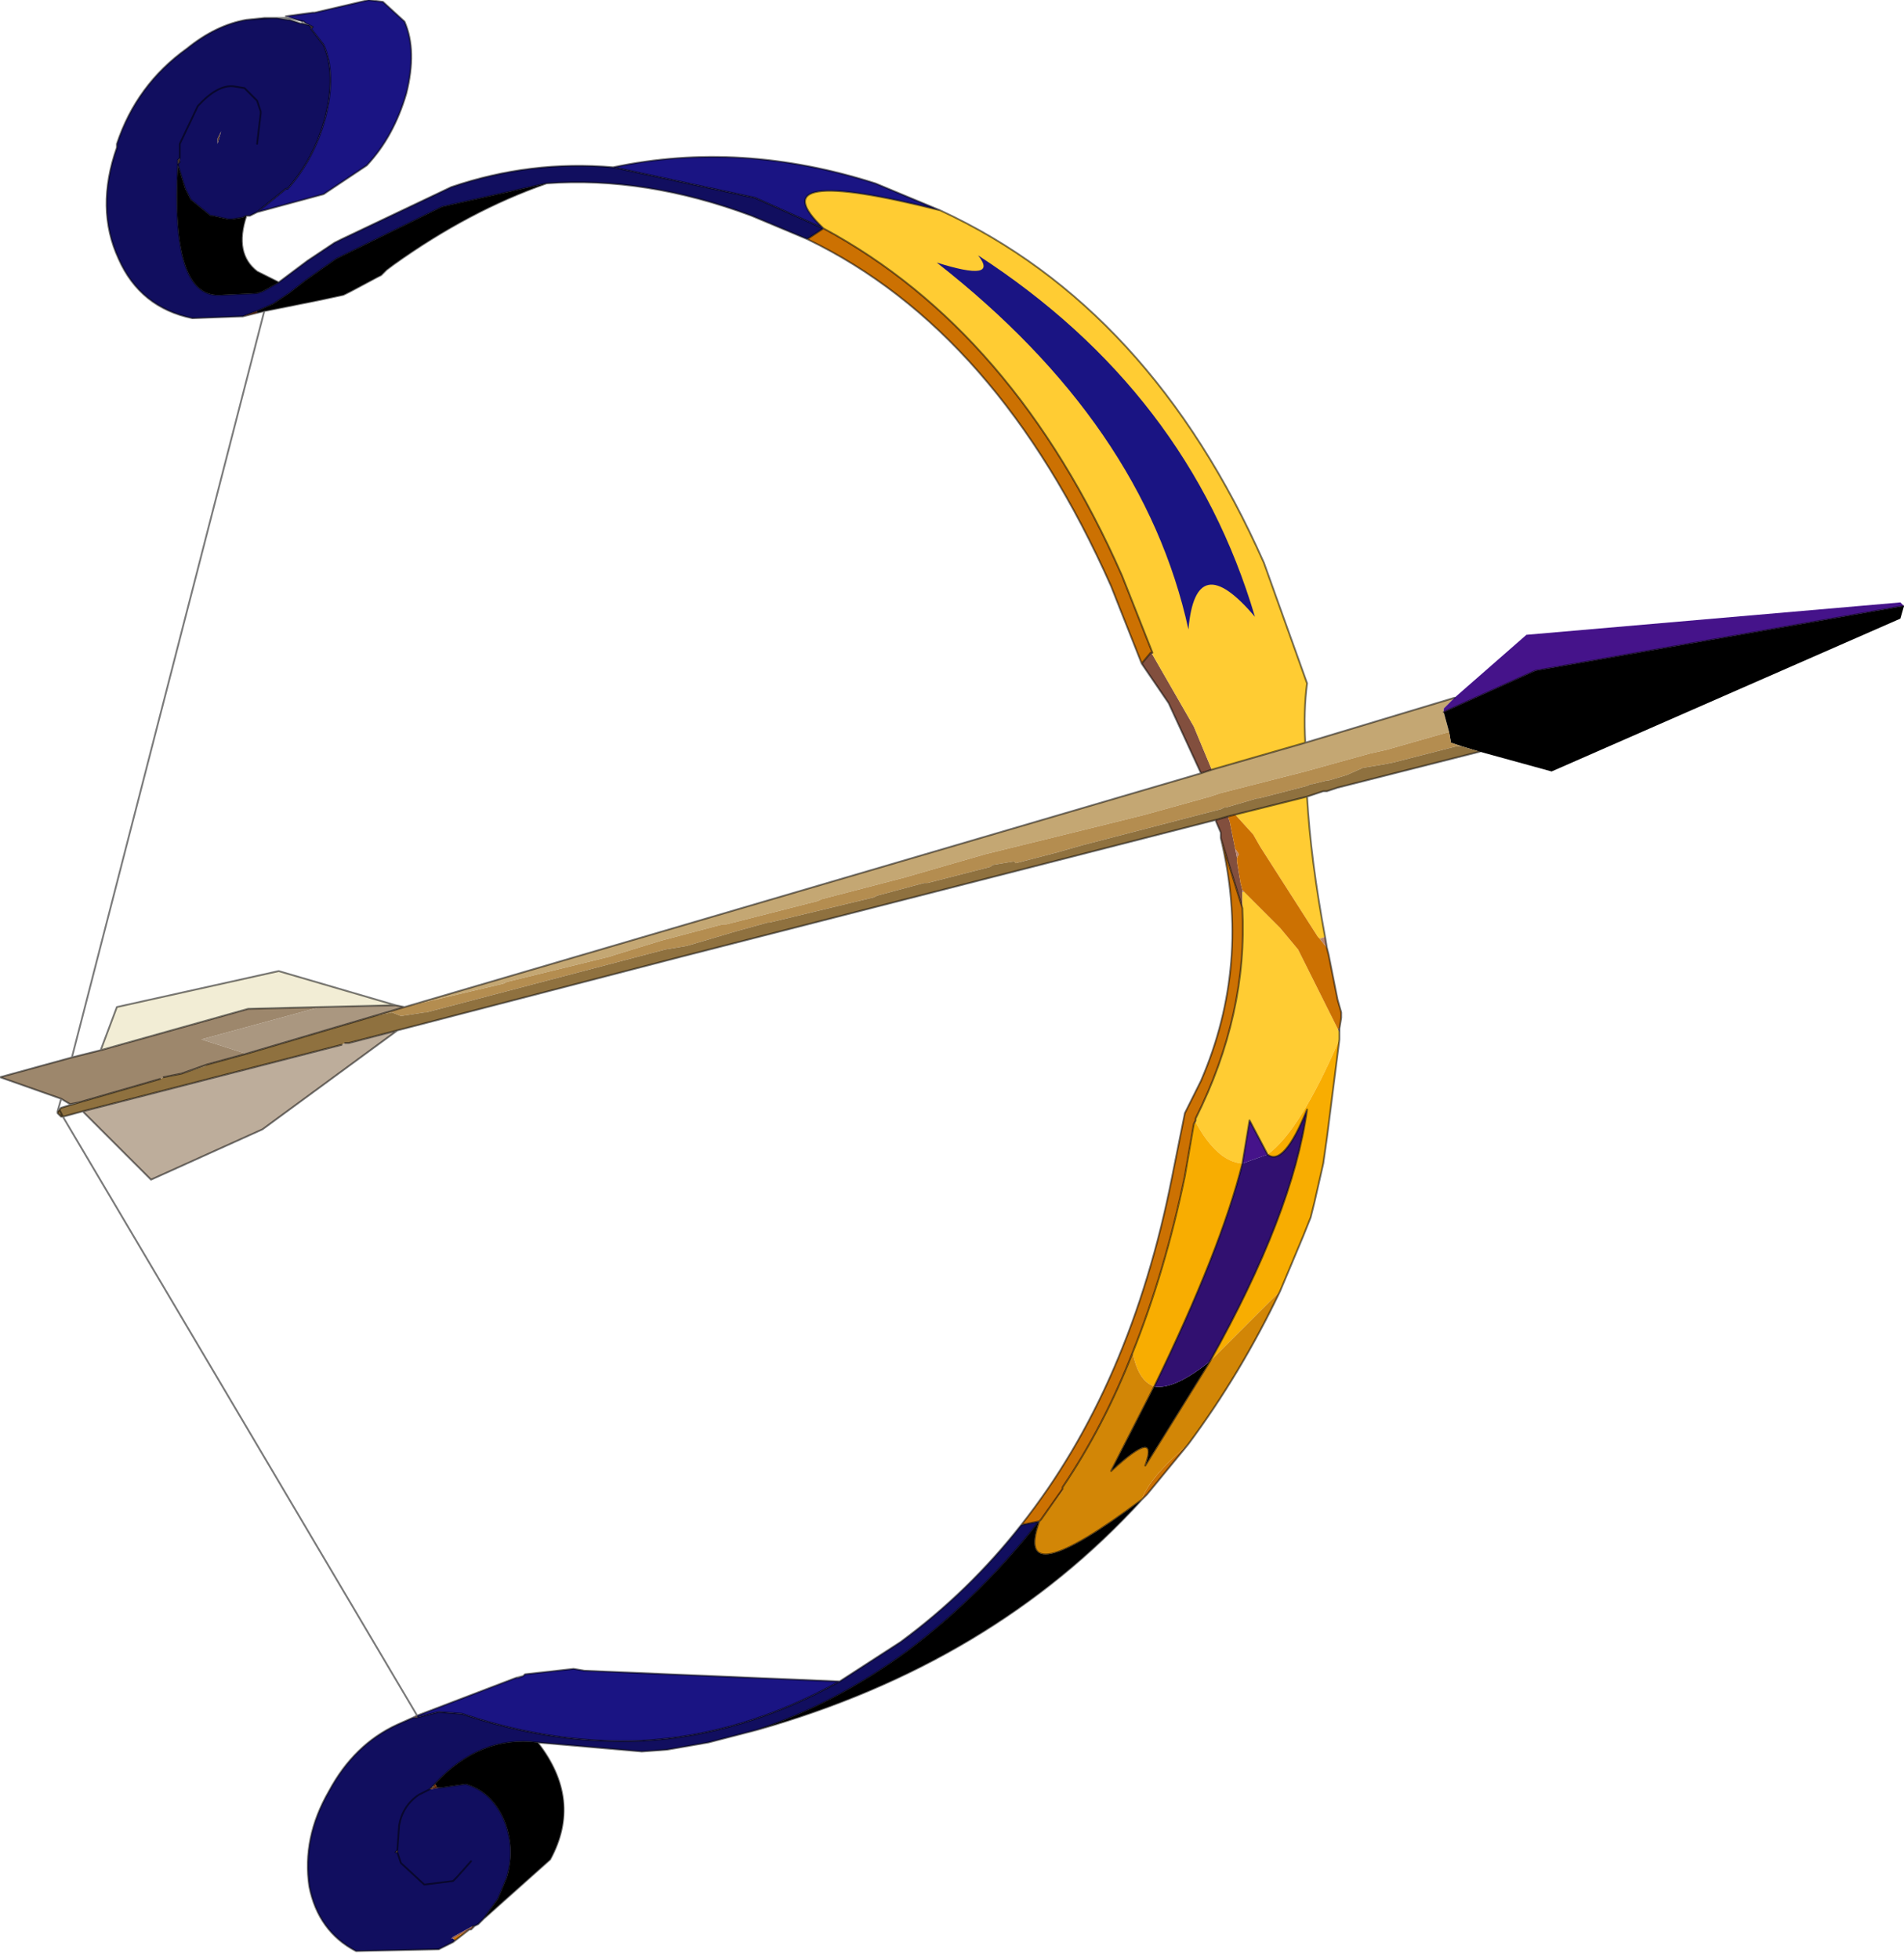 <?xml version="1.0"?>
<svg xmlns="http://www.w3.org/2000/svg" xmlns:xlink="http://www.w3.org/1999/xlink" width="52.95px" height="54.5px"><g transform="matrix(1, 0, 0, 1, -248.55, -173.2)"><use xlink:href="#object-0" width="52.95" height="54.5" transform="matrix(1, 0, 0, 1, 248.55, 173.2)"/></g><defs><g transform="matrix(1, 0, 0, 1, 26.45, 27.25)" id="object-0"><path fill-rule="evenodd" fill="#975b48" stroke="none" d="M5.55 -9.1L5.6 -9.1L5.55 -9.1L5.6 -9.05L5.6 -9.1L5.55 -9.1M-21.5 -22.7L-21.5 -22.8L-21.45 -22.85L-21.5 -22.7M-13.3 26.35L-13.35 26.4L-13.4 26.4L-13.85 26.65L-13.9 26.65L-13.85 26.6L-13.3 26.3L-13.3 26.35L-13.25 26.3L-13.3 26.3L-13.3 26.35M-13.85 26.75L-13.95 26.8L-14.15 26.9L-13.85 26.75"/><path fill-rule="evenodd" fill="#824f3e" stroke="none" d="M5.55 -9.1L5.6 -9.05L6.75 -7.05L7.25 -5.85L6.95 -5.75L6.05 -7.7L5.3 -8.8L5.55 -9.1M7.35 -4.45L7.7 -4.55L7.75 -4.4L7.9 -3.65L7.95 -3.4L7.95 -3.3L8.05 -2.7L8.1 -2.5L8.1 -2.45L8.1 -2L7.5 -3.95L7.5 -4.05L7.5 -4.1L7.35 -4.45"/><path fill-rule="evenodd" fill="#ffcc33" stroke="none" d="M5.6 -9.05L5.6 -9.1L4.75 -11.25Q1.75 -18.05 -3.55 -20.9Q-5.45 -22.7 -0.3 -21.4Q5.55 -18.7 8.7 -11.6L9.9 -8.25Q9.8 -7.5 9.85 -6.6L7.25 -5.85L6.75 -7.05L5.6 -9.05M7.9 -4.6L9.9 -5.1Q10 -3.35 10.4 -1.2L10.25 -1.15L10.2 -1.2L8.6 -3.7L8.4 -4.05L7.9 -4.6M8.15 -2.45L9.15 -1.45L9.65 -0.85L10.75 1.35L10.8 1.45L10.8 1.65Q9.7 4.2 8.8 4.85L8.3 3.9L8.1 5.1Q7.4 5.05 6.8 3.95L6.8 3.9L6.8 3.85Q8.25 0.95 8.1 -2L8.1 -2.45L8.15 -2.45M-19.3 -21.35L-19.5 -21.25L-19.3 -21.35"/><path fill-rule="evenodd" fill="#cc7102" stroke="none" d="M-3.55 -20.9Q1.75 -18.05 4.75 -11.25L5.6 -9.1L5.55 -9.1L5.3 -8.8L4.45 -10.95Q1.3 -18.05 -4 -20.6L-3.55 -20.9M7.7 -4.55L7.9 -4.6L8.4 -4.05L8.6 -3.7L10.2 -1.2L10.25 -1.15L10.45 -0.9L10.5 -0.7L10.7 0.3L10.75 0.55L10.85 0.9L10.85 1.05L10.8 1.35L10.75 1.35L9.65 -0.85L9.15 -1.45L8.15 -2.45L8.1 -2.5L8.05 -2.7L7.95 -3.3L7.95 -3.4L8 -3.5L7.9 -3.65L7.75 -4.4L7.7 -4.55M1.95 15.15Q5 11.3 6.15 5.45L6.5 3.7L6.95 2.8Q8.35 -0.45 7.5 -3.95L8.1 -2Q8.25 0.95 6.8 3.85L6.8 3.9L6.75 4L6.5 5.45Q5.95 8.1 5.05 10.35Q4.25 12.4 3.1 14.1L3.1 14.15L2.5 15L2.45 15.05L1.95 15.15M6.6 12.9L5.45 14.3L5.3 14.45Q5.5 13.85 6.6 12.9M-13.4 26.4L-13.85 26.75L-13.8 26.7L-13.85 26.65L-13.4 26.4M2.5 15L3.1 14.15L3.1 14.2L2.5 15M-15.4 24.2L-15.4 24.25L-15.45 24.25L-15.4 24.2M-14.4 22.45L-14.4 22.4L-14.35 22.45L-14.4 22.45"/><path fill-rule="evenodd" fill="#110e5f" stroke="none" d="M-3.55 -20.9L-4 -20.6L-5.55 -21.25Q-8.5 -22.35 -11.25 -22.15L-14.15 -21.5L-17.1 -20.05L-17.95 -19.45L-18.4 -19.1L-18.85 -18.8L-19.3 -18.6L-19.7 -18.45L-19.75 -18.45L-21.1 -18.4Q-22.55 -18.7 -23.15 -20.05Q-23.8 -21.45 -23.2 -23.15L-23.2 -23.25Q-22.65 -24.9 -21.25 -25.9Q-20.45 -26.55 -19.6 -26.7L-19.1 -26.75L-18.75 -26.75L-18.45 -26.7L-18.4 -26.7L-18.1 -26.6L-18.05 -26.6L-17.85 -26.55L-17.8 -26.5L-17.8 -26.45L-17.45 -26Q-17.1 -25.2 -17.4 -24Q-17.7 -22.85 -18.45 -22L-18.5 -22L-19.3 -21.35L-19.5 -21.25L-19.55 -21.25L-19.6 -21.25L-19.7 -21.2L-20 -21.15L-20.1 -21.15L-20.55 -21.25L-20.6 -21.25L-21.15 -21.7L-21.3 -22L-21.5 -22.65Q-21.7 -19 -20.35 -19.05L-19.3 -19.1L-19.15 -19.15L-18.7 -19.4L-18.1 -19.85L-17.9 -20L-17.15 -20.5L-16.95 -20.6L-13.9 -22.05Q-11.7 -22.8 -9.4 -22.6L-5.45 -21.75L-3.55 -20.9M-21.5 -22.7L-21.5 -22.65L-21.5 -22.7L-21.5 -22.8L-21.45 -22.85L-21.45 -23.25L-20.95 -24.3Q-20.4 -24.9 -19.95 -24.85L-19.65 -24.8L-19.3 -24.45L-19.2 -24.15L-19.2 -24.1L-19.3 -23.25L-19.2 -24.1L-19.2 -24.15L-19.3 -24.45L-19.65 -24.8L-19.95 -24.85Q-20.4 -24.9 -20.95 -24.3L-21.45 -23.25L-21.45 -22.85L-21.45 -22.75L-21.5 -22.7M-5.4 20.85L-6.75 21.2L-7.9 21.4L-8.6 21.45L-11.5 21.2Q-13.1 21 -14.35 22.35L-14.4 22.4L-14.45 22.45L-14.5 22.5L-14.8 22.65Q-15.25 22.95 -15.35 23.5L-15.4 24.2L-15.45 24.25L-15.4 24.25L-15.4 24.2L-15.35 23.5Q-15.25 22.95 -14.8 22.65L-14.5 22.5L-14.2 22.45L-13.5 22.35Q-12.8 22.55 -12.45 23.3Q-12.1 24.1 -12.35 24.95L-12.6 25.55L-13 26.1L-13.15 26.25L-13.25 26.3L-13.3 26.3L-13.85 26.6L-13.9 26.65L-13.85 26.65L-13.8 26.7L-13.85 26.75L-14.15 26.9L-14.25 26.95L-16.55 27Q-17.6 26.45 -17.85 25.2Q-18.05 23.85 -17.3 22.55Q-16.6 21.25 -15.4 20.7L-14.95 20.5L-14.85 20.5L-14.25 20.35L-13.6 20.4L-13.45 20.45Q-11 21.25 -8.6 21.15Q-5.8 21 -3.1 19.5L-1.4 18.4Q0.5 17 1.95 15.15L2.45 15.05Q0.85 17.1 -1.2 18.65Q-3.25 20.15 -5.4 20.85M-20.4 -23.4L-20.4 -23.25L-20.3 -23.6L-20.4 -23.4M-20.45 -23.15L-20.45 -23.1L-20.45 -23.15M-15.4 24.25L-15.3 24.55L-14.65 25.15L-13.85 25.05L-13.75 24.95L-13.35 24.5L-13.75 24.95L-13.85 25.05L-14.65 25.15L-15.3 24.55L-15.4 24.25"/><path fill-rule="evenodd" fill="#c4a773" stroke="none" d="M6.95 -5.75L7.25 -5.85L9.85 -6.6L14 -7.85L13.7 -7.55L13.7 -7.45L13.85 -6.9L12.1 -6.4L11.65 -6.3L9.85 -5.8L7.5 -5.2L7.2 -5.1L5.4 -4.6L4.4 -4.35L0.95 -3.5L-1.3 -2.85L-3.6 -2.25L-3.7 -2.2L-6.25 -1.55L-6.35 -1.55L-8.05 -1.1L-9.35 -0.7L-9.5 -0.65L-12.35 0.05L-12.45 0.1L-15 0.7L-15.2 0.75L6.95 -5.75"/><path fill-rule="evenodd" fill="#1a1483" stroke="none" d="M-0.3 -21.4Q-5.45 -22.7 -3.55 -20.9L-5.45 -21.75L-9.4 -22.6Q-5.85 -23.35 -2.1 -22.15L-0.3 -21.4M-18 -26.65L-18.05 -26.65L-18.5 -26.8L-17.75 -26.9L-17.7 -26.9L-16.2 -27.25L-15.8 -27.2L-15.2 -26.65Q-14.85 -25.85 -15.15 -24.65Q-15.5 -23.45 -16.25 -22.65L-17.45 -21.85L-19.3 -21.35L-18.5 -22L-18.45 -22Q-17.7 -22.85 -17.4 -24Q-17.1 -25.2 -17.45 -26L-17.8 -26.45L-17.75 -26.5L-17.95 -26.6L-18 -26.65M-3.1 19.5Q-5.8 21 -8.6 21.15Q-11 21.25 -13.45 20.45L-13.6 20.4L-14.25 20.35L-14.85 20.5L-14.85 20.45L-12.1 19.4L-12.05 19.4L-11.9 19.35L-11.85 19.3L-10.5 19.15L-10.2 19.2L-3.1 19.5"/><path fill-rule="evenodd" fill="#000000" stroke="none" d="M-18.7 -19.4L-19.15 -19.15L-19.3 -19.1L-20.35 -19.05Q-21.7 -19 -21.5 -22.65L-21.3 -22L-21.15 -21.7L-20.6 -21.25L-20.55 -21.25L-20.1 -21.15L-20 -21.15L-19.7 -21.2L-19.6 -21.25Q-19.95 -20.2 -19.3 -19.7L-18.7 -19.4M14.2 -6.5L13.9 -6.6L13.85 -6.9L13.7 -7.45L16.25 -8.6L26.5 -10.4L26.4 -10.05L16.7 -5.8L14.7 -6.35L14.2 -6.5M5.3 14.45Q1.15 19 -5.4 20.85Q-3.25 20.15 -1.2 18.65Q0.85 17.1 2.45 15.05Q1.7 17.15 5.3 14.45M-11.5 21.2Q-10.25 22.8 -11.15 24.45L-13 26.1L-12.6 25.55L-12.35 24.95Q-12.1 24.1 -12.45 23.3Q-12.8 22.55 -13.5 22.35L-14.2 22.45L-14.3 22.45L-14.35 22.35Q-13.1 21 -11.5 21.2M-19.1 -18.6L-19.3 -18.55L-19.3 -18.6L-18.85 -18.8L-18.4 -19.1L-17.95 -19.45L-17.1 -20.05L-14.15 -21.5L-11.25 -22.15Q-13.4 -21.4 -15.5 -19.9L-15.7 -19.75L-15.85 -19.6L-15.95 -19.55L-16.7 -19.15L-16.9 -19.05L-17.6 -18.9L-19.1 -18.6M5.65 11.3Q6.2 11.4 7.2 10.6L5.4 13.5Q5.8 12.4 4.45 13.65L5.65 11.3"/><path fill-rule="evenodd" fill="#b48d50" stroke="none" d="M14.2 -6.5L14.1 -6.5L14.05 -6.5L12.3 -6.05L12.05 -6L11.45 -5.9L11 -5.7L10.5 -5.55L10.45 -5.55L10.05 -5.45L10 -5.45L9.9 -5.4L8.55 -5.05L8.5 -5.05L7.65 -4.8L7.6 -4.8L7.5 -4.75L7.3 -4.7L3.65 -3.75L2.95 -3.55L1.8 -3.25L1.75 -3.3L1.15 -3.2L1.1 -3.15L-0.65 -2.7L-0.75 -2.7L-2.05 -2.35L-2.15 -2.3L-5.05 -1.6L-5.1 -1.6L-6 -1.35L-7.35 -0.95L-7.95 -0.85L-14.6 0.9L-14.65 0.9L-15.3 1L-15.55 0.9L-16.05 1L-15.2 0.75L-15 0.7L-12.45 0.1L-12.35 0.05L-9.5 -0.65L-9.35 -0.7L-8.05 -1.1L-6.35 -1.55L-6.25 -1.55L-3.7 -2.2L-3.6 -2.25L-1.3 -2.85L0.95 -3.5L4.4 -4.35L5.4 -4.6L7.2 -5.1L7.5 -5.2L9.85 -5.8L11.65 -6.3L12.1 -6.4L13.85 -6.9L13.9 -6.6L14.2 -6.5M-20.7 2.35L-20.75 2.4L-21.4 2.6L-20.7 2.35"/><path fill-rule="evenodd" fill="#8f713f" stroke="none" d="M-16.05 1L-15.55 0.9L-15.3 1L-14.65 0.9L-14.6 0.9L-7.95 -0.85L-7.35 -0.95L-6 -1.35L-5.1 -1.6L-5.05 -1.6L-2.15 -2.3L-2.05 -2.35L-0.75 -2.7L-0.65 -2.7L1.1 -3.15L1.15 -3.2L1.75 -3.3L1.8 -3.25L2.95 -3.55L3.65 -3.75L7.3 -4.7L7.5 -4.75L7.6 -4.8L7.65 -4.8L8.5 -5.05L8.55 -5.05L9.9 -5.4L10 -5.45L10.05 -5.45L10.45 -5.55L10.5 -5.55L11 -5.7L11.45 -5.9L12.05 -6L12.3 -6.05L14.05 -6.5L14.1 -6.5L14.2 -6.5L14.7 -6.35L10.95 -5.4L10.75 -5.35L10.45 -5.25L10.35 -5.25L9.9 -5.1L7.9 -4.6L7.7 -4.55L7.35 -4.45L-7.5 -0.65L-15.4 1.4L-16.75 1.75L-16.85 1.75L-16.95 1.8L-24.15 3.65L-24.7 3.8L-24.8 3.6L-24.75 3.55L-24.25 3.4L-22 2.75L-21.9 2.7L-21.4 2.6L-20.75 2.4L-20.7 2.35L-19.6 2.05L-16.05 1M-24.8 3.6L-24.7 3.8L-24.75 3.8L-24.8 3.75L-24.85 3.7L-24.85 3.65L-24.8 3.6L-24.85 3.7L-24.8 3.6M-24.7 3.8L-24.8 3.75L-24.7 3.8"/><path fill-rule="evenodd" fill="#aa9780" stroke="none" d="M-15.2 0.75L-16.05 1L-19.6 2.05L-20.85 1.65L-17.55 0.75L-15.45 0.7L-15.2 0.75"/><path fill-rule="evenodd" fill="#9d876c" stroke="none" d="M-19.6 2.05L-20.7 2.35L-21.4 2.6L-21.9 2.7L-22 2.75L-24.25 3.4L-24.5 3.45L-24.75 3.3L-26.45 2.7L-24.45 2.15L-23.65 1.95L-19.55 0.8L-17.55 0.75L-20.85 1.65L-19.6 2.05"/><path fill-rule="evenodd" fill="#bdad9b" stroke="none" d="M-24.15 3.65L-16.95 1.8L-16.85 1.75L-16.75 1.75L-15.4 1.4L-19.15 4.15L-22.25 5.55L-24.15 3.65"/><path fill-rule="evenodd" fill="#ba856d" stroke="none" d="M7.9 -3.65L8 -3.5L7.95 -3.4L7.9 -3.65M8.1 -2.5L8.15 -2.45L8.1 -2.45L8.1 -2.5M10.45 -0.9L10.25 -1.15L10.4 -1.2L10.45 -0.9M-14.95 20.5L-14.85 20.45L-14.85 20.5L-14.95 20.5M3.1 14.15L3.1 14.1L3.1 14.2L3.1 14.15"/><path fill-rule="evenodd" fill="#9c614e" stroke="none" d="M10.75 1.35L10.8 1.35L10.8 1.45L10.75 1.35"/><path fill-rule="evenodd" fill="#ad715c" stroke="none" d="M6.8 3.9L6.8 3.95L6.75 4L6.8 3.9"/><path fill-rule="evenodd" fill="#f8ad01" stroke="none" d="M6.8 3.95Q7.4 5.05 8.1 5.1Q7.5 7.5 5.65 11.3Q5.2 11.15 5.05 10.35Q5.95 8.1 6.5 5.45L6.75 4L6.8 3.95M8.8 4.85Q9.7 4.2 10.8 1.65L10.45 4.4L10.35 5.1L10.1 6.2L10 6.6L9.8 7.1L9.15 8.65L7.2 10.6Q9.5 6.5 9.9 3.6Q9.25 5.2 8.8 4.85"/><path fill-rule="evenodd" fill="#45138a" stroke="none" d="M8.1 5.1L8.3 3.9L8.8 4.85L8.1 5.1M14 -7.85L16 -9.6L26.4 -10.5L26.5 -10.4L16.25 -8.6L13.7 -7.45L13.7 -7.55L14 -7.85"/><path fill-rule="evenodd" fill="#d28606" stroke="none" d="M9.15 8.65Q8.05 10.95 6.6 12.9Q5.5 13.85 5.3 14.45Q1.7 17.15 2.45 15.05L2.5 15L3.1 14.2L3.1 14.1Q4.25 12.4 5.05 10.35Q5.2 11.15 5.65 11.3L4.45 13.65Q5.8 12.4 5.4 13.5L7.2 10.6L9.15 8.65"/><path fill-rule="evenodd" fill="#58382b" stroke="none" d="M-13.15 26.25L-13.25 26.3L-13.3 26.35L-13.25 26.3L-13.15 26.25M-17.85 -26.55L-17.75 -26.5L-17.8 -26.45L-17.8 -26.5L-17.85 -26.55M-20.4 -23.4L-20.3 -23.6L-20.4 -23.25L-20.4 -23.4M-20.45 -23.15L-20.45 -23.1L-20.45 -23.15M-21.45 -22.75L-21.5 -22.7L-21.45 -22.85L-21.45 -22.75"/><path fill-rule="evenodd" fill="#913a0d" stroke="none" d="M-19.3 -18.55L-19.7 -18.45L-19.3 -18.6L-19.3 -18.55M-14.5 22.5L-14.45 22.45L-14.5 22.5L-14.45 22.45L-14.4 22.45L-14.35 22.45L-14.4 22.4L-14.35 22.35L-14.3 22.45L-14.2 22.45L-14.5 22.5M-14.3 22.45L-14.35 22.45L-14.3 22.45"/><path fill-rule="evenodd" fill="#311070" stroke="none" d="M5.65 11.3Q7.5 7.5 8.1 5.1L8.8 4.85Q9.25 5.2 9.9 3.6Q9.5 6.5 7.2 10.6Q6.2 11.4 5.65 11.3"/><path fill-rule="evenodd" fill="#f2edd5" stroke="none" d="M-15.45 0.7L-17.55 0.75L-19.55 0.8L-23.65 1.95L-23.2 0.75L-18.7 -0.25L-15.45 0.7"/><path fill="none" stroke="#000000" stroke-opacity="0.522" stroke-width="0.05" stroke-linecap="round" stroke-linejoin="round" d="M5.6 -9.1L5.55 -9.1L5.3 -8.8L4.45 -10.95Q1.3 -18.05 -4 -20.6L-3.55 -20.9Q1.75 -18.05 4.75 -11.25L5.6 -9.1M5.3 -8.8L6.05 -7.7L6.95 -5.75L7.25 -5.85L9.85 -6.6Q9.8 -7.5 9.9 -8.25L8.7 -11.6Q5.55 -18.7 -0.3 -21.4Q-5.45 -22.7 -3.55 -20.9L-5.45 -21.75L-9.4 -22.6Q-11.7 -22.8 -13.9 -22.05L-16.95 -20.6L-17.15 -20.5L-17.9 -20L-18.1 -19.85L-18.7 -19.4L-19.15 -19.15L-19.3 -19.1L-20.35 -19.05Q-21.7 -19 -21.5 -22.65L-21.5 -22.7L-21.5 -22.8L-21.45 -22.85L-21.45 -23.25L-20.95 -24.3Q-20.4 -24.9 -19.95 -24.85L-19.65 -24.8L-19.3 -24.45L-19.2 -24.15L-19.2 -24.1L-19.3 -23.25M-15.2 0.75L-16.05 1L-19.6 2.05L-20.7 2.35L-21.4 2.6L-21.9 2.7M-22 2.75L-24.25 3.4L-24.75 3.55L-24.8 3.6L-24.7 3.8L-24.15 3.65L-16.95 1.8M-16.85 1.75L-16.75 1.75L-15.4 1.4L-7.5 -0.65L7.35 -4.45L7.7 -4.55L7.9 -4.6L9.9 -5.1L10.35 -5.25L10.45 -5.25L10.75 -5.35L10.95 -5.4L14.7 -6.35M10.8 1.35L10.85 1.05L10.85 0.9L10.75 0.55L10.7 0.3L10.5 -0.7L10.45 -0.9L10.4 -1.2Q10 -3.35 9.9 -5.1M1.95 15.15Q5 11.3 6.15 5.45L6.5 3.7L6.95 2.8Q8.35 -0.45 7.5 -3.95L7.5 -4.05L7.5 -4.1L7.35 -4.45M7.5 -3.95L8.1 -2Q8.25 0.95 6.8 3.85L6.8 3.9L6.75 4L6.5 5.45Q5.95 8.1 5.05 10.35Q4.25 12.4 3.1 14.1L3.1 14.15L2.5 15L2.45 15.05L1.95 15.15Q0.5 17 -1.4 18.4L-3.1 19.5Q-5.8 21 -8.6 21.15Q-11 21.25 -13.45 20.45L-13.6 20.4L-14.25 20.35L-14.85 20.5L-14.95 20.5L-15.4 20.7Q-16.6 21.25 -17.3 22.55Q-18.05 23.85 -17.85 25.2Q-17.6 26.45 -16.55 27L-14.25 26.95L-14.15 26.9L-13.85 26.75L-13.4 26.4L-13.35 26.4L-13.3 26.35L-13.25 26.3L-13.15 26.25L-13 26.1L-11.15 24.45Q-10.25 22.8 -11.5 21.2L-8.6 21.45L-7.9 21.4L-6.75 21.2L-5.4 20.85Q1.15 19 5.3 14.45L5.45 14.3L6.6 12.9Q8.05 10.95 9.15 8.65L9.8 7.1L10 6.6L10.1 6.2L10.35 5.1L10.45 4.4L10.8 1.65L10.8 1.45L10.8 1.35M8.1 5.1L8.3 3.9L8.8 4.85Q9.25 5.2 9.9 3.6Q9.5 6.5 7.2 10.6L5.4 13.5Q5.8 12.4 4.45 13.65L5.65 11.3Q7.5 7.5 8.1 5.1M9.85 -6.6L14 -7.85M26.5 -10.4L16.25 -8.6L13.7 -7.45M-13.85 26.75L-13.8 26.7L-13.85 26.75M-14.95 20.5L-14.85 20.45L-24.7 3.8L-24.75 3.8L-24.8 3.75L-24.85 3.7L-24.85 3.65L-24.75 3.3L-26.45 2.7L-24.45 2.15L-19.1 -18.6L-19.3 -18.55L-19.7 -18.45L-19.75 -18.45L-21.1 -18.4Q-22.55 -18.7 -23.15 -20.05Q-23.8 -21.45 -23.2 -23.15L-23.2 -23.25Q-22.65 -24.9 -21.25 -25.9Q-20.45 -26.55 -19.6 -26.7L-18.9 -26.75L-18.65 -26.75L-18.4 -26.75L-18 -26.65L-18.05 -26.65M-18.5 -26.8L-17.75 -26.9L-17.7 -26.9L-16.2 -27.25L-15.8 -27.2L-15.2 -26.65Q-14.85 -25.85 -15.15 -24.65Q-15.5 -23.45 -16.25 -22.65L-17.45 -21.85L-19.3 -21.35L-19.5 -21.25L-19.55 -21.25L-19.6 -21.25Q-19.95 -20.2 -19.3 -19.7L-18.7 -19.4M2.45 15.05Q1.7 17.15 5.3 14.45M-19.6 -26.7L-19.1 -26.75L-18.75 -26.75L-18.45 -26.7L-18.4 -26.7L-18.1 -26.6L-18.05 -26.6L-17.85 -26.55L-17.8 -26.5L-17.8 -26.45L-17.75 -26.5L-17.95 -26.6L-18 -26.65M-17.8 -26.45L-17.45 -26Q-17.1 -25.2 -17.4 -24Q-17.7 -22.85 -18.45 -22L-18.5 -22L-19.3 -21.35L-19.5 -21.25M-21.5 -22.7L-21.45 -22.75M-21.45 -22.85L-21.5 -22.7M-21.5 -22.65L-21.3 -22L-21.15 -21.7L-20.6 -21.25L-20.55 -21.25L-20.1 -21.15L-20 -21.15L-19.7 -21.2L-19.6 -21.25M-11.25 -22.15Q-8.5 -22.35 -5.55 -21.25L-4 -20.6M-9.4 -22.6Q-5.85 -23.35 -2.1 -22.15L-0.3 -21.4M-19.3 -18.6L-18.85 -18.8L-18.4 -19.1L-17.95 -19.45L-17.1 -20.05L-14.15 -21.5L-11.25 -22.15Q-13.4 -21.4 -15.5 -19.9L-15.7 -19.75L-15.85 -19.6L-15.95 -19.55L-16.7 -19.15L-16.9 -19.05L-17.6 -18.9L-19.1 -18.6M-19.7 -18.45L-19.3 -18.6M-15.45 0.7L-15.2 0.75L6.95 -5.75M-15.45 0.7L-17.55 0.75L-19.55 0.8L-23.65 1.95L-24.45 2.15M-15.4 1.4L-19.15 4.15L-22.25 5.55L-24.15 3.65M-15.4 24.2L-15.45 24.25L-15.4 24.25L-15.4 24.2L-15.35 23.5Q-15.25 22.95 -14.8 22.65L-14.5 22.5L-14.45 22.45L-14.4 22.4L-14.35 22.35Q-13.1 21 -11.5 21.2M-13.35 24.5L-13.75 24.95L-13.85 25.05L-14.65 25.15L-15.3 24.55L-15.4 24.25M-3.1 19.5L-10.2 19.2L-10.5 19.15L-11.85 19.3L-11.9 19.35L-12.05 19.4M-12.1 19.4L-14.85 20.45M-12.1 19.4L-11.9 19.35M-14.3 22.45L-14.2 22.45L-13.5 22.35Q-12.8 22.55 -12.45 23.3Q-12.1 24.1 -12.35 24.95L-12.6 25.55L-13 26.1M-14.45 22.45L-14.5 22.5M-14.45 22.45L-14.4 22.45L-14.4 22.4M-14.35 22.45L-14.3 22.45M-14.4 22.45L-14.35 22.45M-5.4 20.85Q-3.25 20.15 -1.2 18.65Q0.85 17.1 2.45 15.05M-23.65 1.95L-23.2 0.75L-18.7 -0.25L-15.45 0.7M-24.75 3.3L-24.5 3.45L-24.25 3.4M-24.8 3.75L-24.7 3.8M-24.8 3.6L-24.85 3.7M-24.8 3.6L-24.85 3.65M-13.25 26.3L-13.15 26.25M-13.3 26.3L-13.3 26.35M-13.3 26.3L-13.25 26.3"/><path fill-rule="evenodd" fill="#1a1483" stroke="none" d="M8.45 -10.1Q6.8 -12.05 6.6 -9.75Q5.35 -15.45 -0.4 -19.95Q1.35 -19.4 0.75 -20.15Q6.6 -16.35 8.45 -10.1"/></g></defs></svg>
